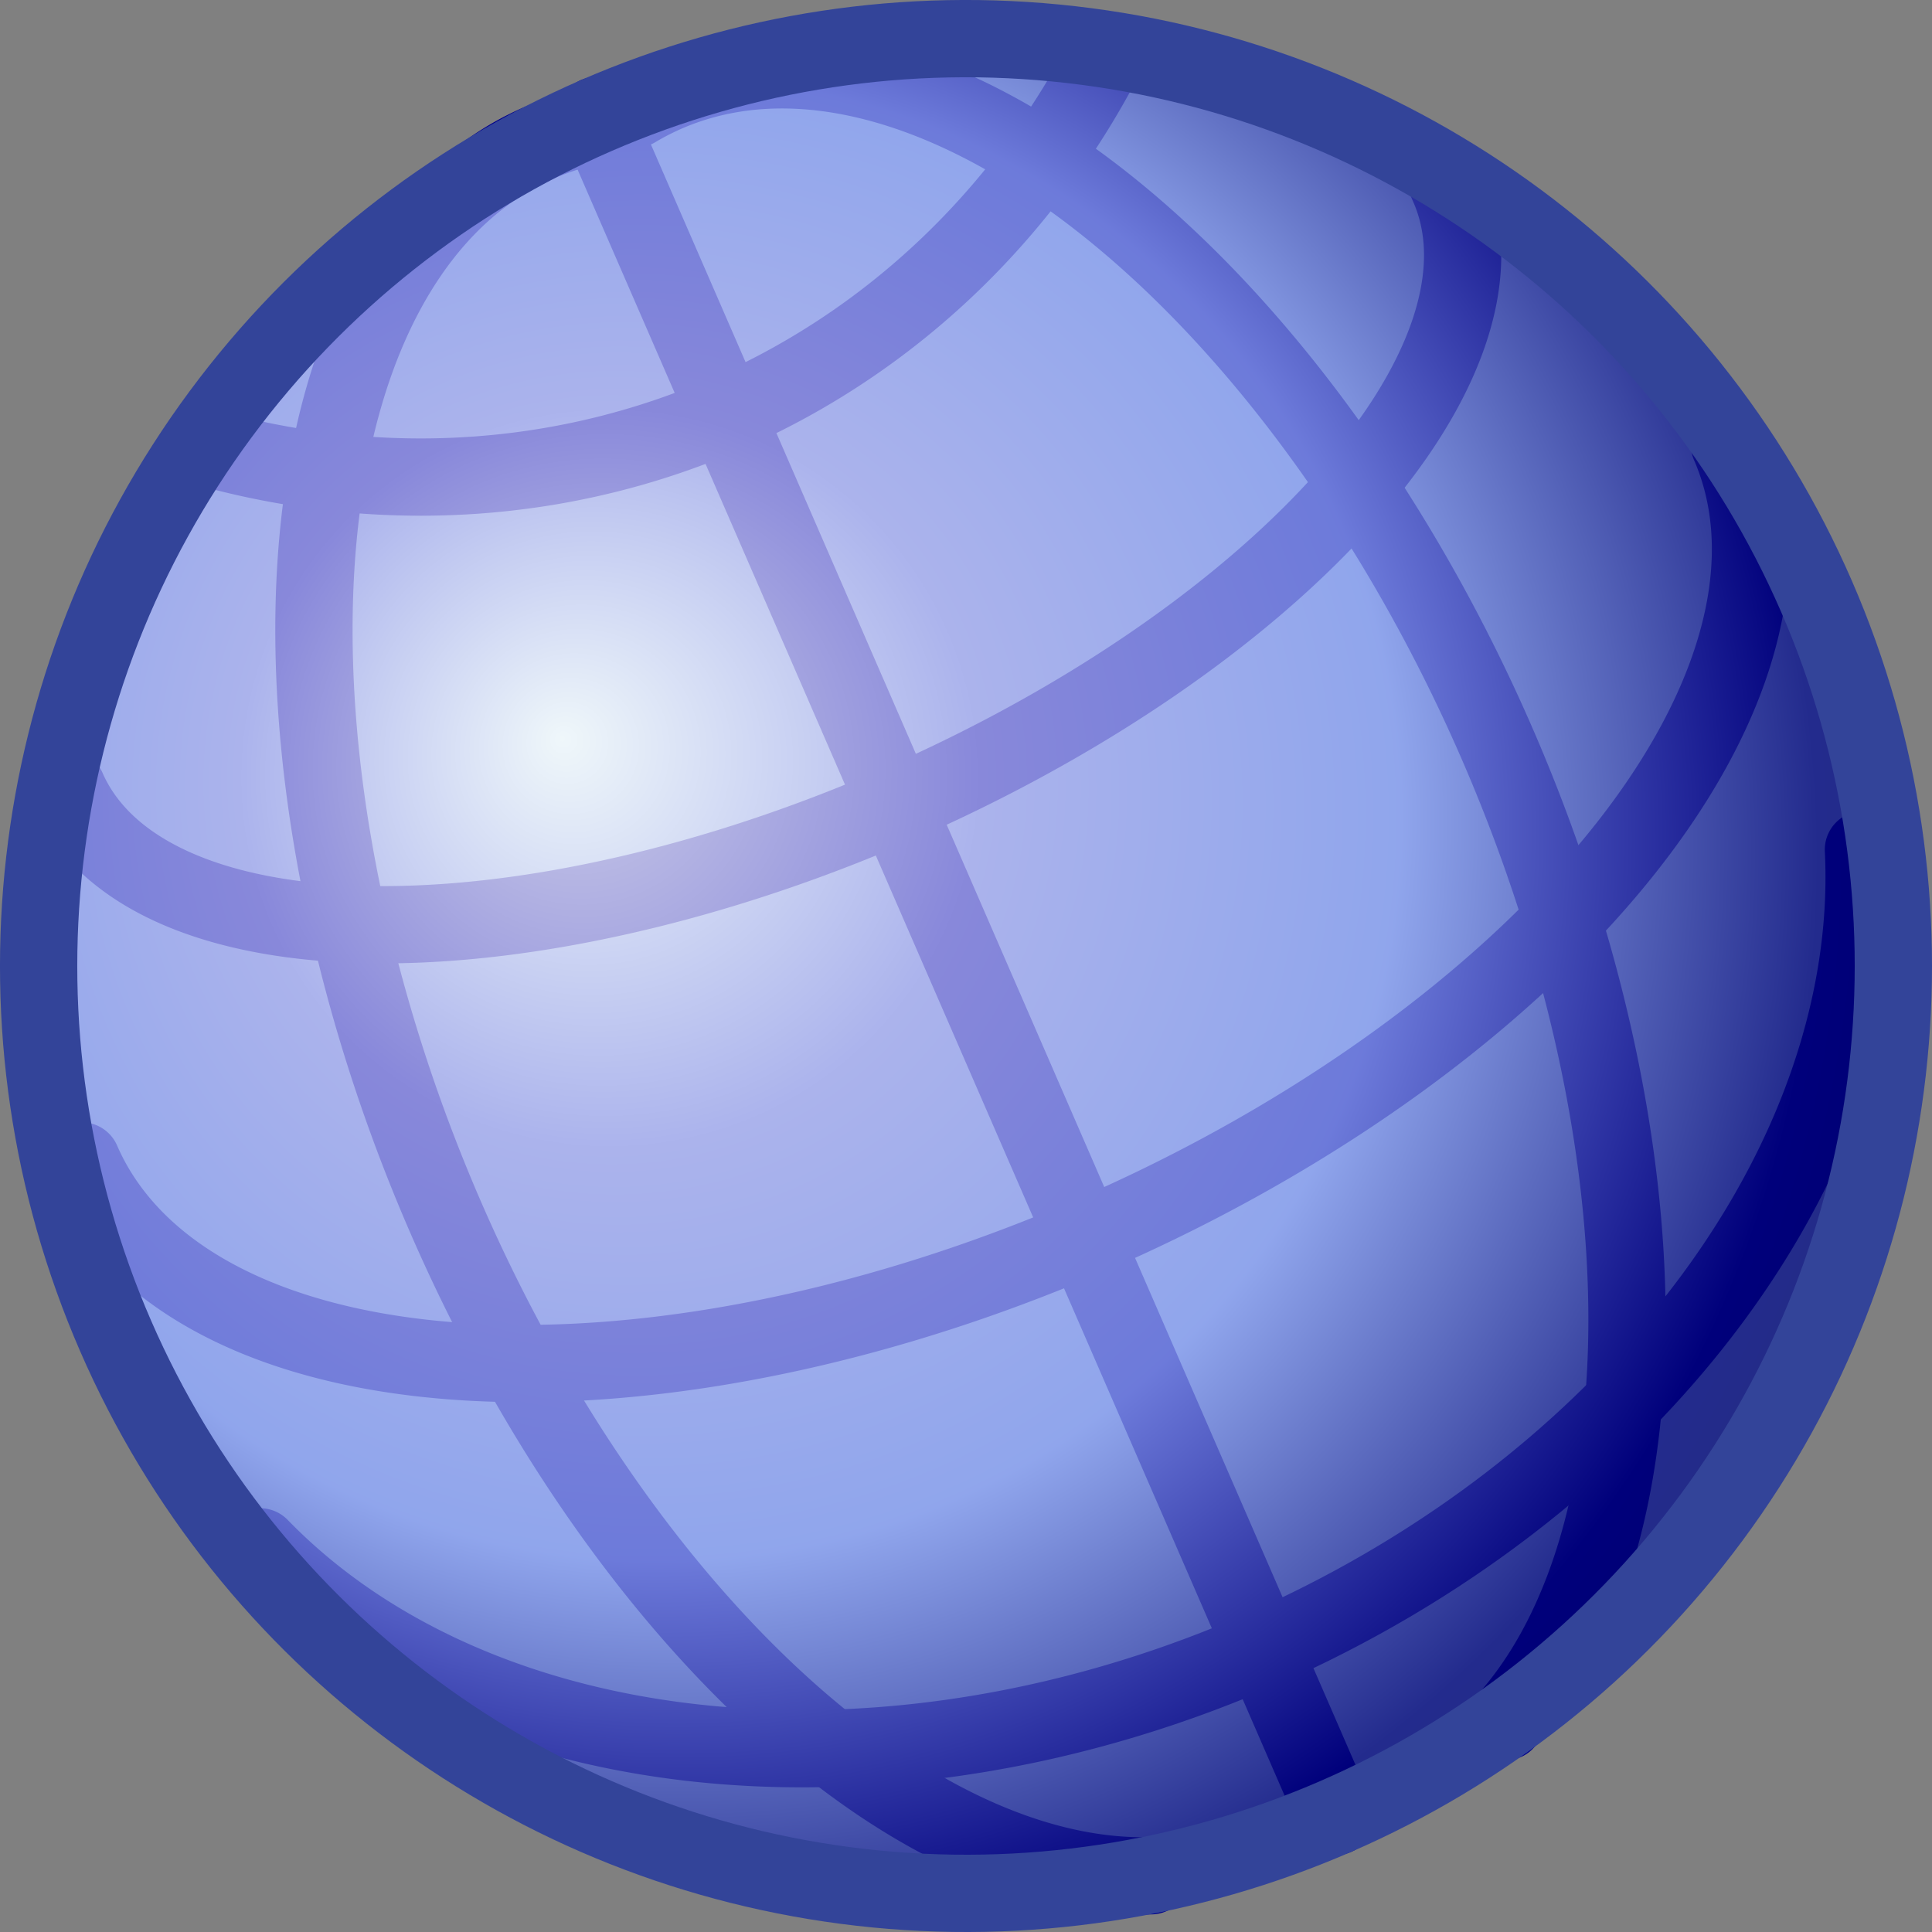 <?xml version="1.0"  encoding="UTF-8"?>
<svg   xmlns="http://www.w3.org/2000/svg"  width="100" height="100"  viewbox="0 0 100 100"  preserveAspectRatio="xMidYMid slice">

 <rect width="100%" height="100%" fill="#808080" stroke="none"/>

 <defs id="defs01">
       <radialGradient id="Gradient01" cy="60%" fx="35%" fy="30%" r="2">
            <stop offset="0%" stop-color="#ffffff" />
            <stop offset="10%" stop-color="#aaaaee" />
            <stop offset="20%" stop-color="#8899ee" />
            <stop offset="30%" stop-color="#000077" />
            <stop offset="40%" stop-color="#000050" />
            <stop offset="50%" stop-color="#000000" /> 
        </radialGradient>
  </defs>

<g  style="stroke: darkblue; stroke-width: 4; stroke-linecap: round;" transform ="rotate(-23.5 50 50)">

	<circle  style="fill:lightblue" r="48" cx="50" cy="50"  stroke-width="0" stroke="#559" />

	<path id="prime_meridian" fill="none"  stroke-opacity="1" d="M50 2 v96" />

	<path id="e40_longitude" fill="none"    stroke-opacity="1" 
	d=" M60 97 a 26 48 0 0 0 -8 -94.5" 	/>

	<path id="w40_longitude"  fill="none"     stroke-opacity="1" d=" 
		 M50 2.5 
		a 26 48 1 0 0 -10 94.5"/>

	<path id="latitude" fill="none" stroke-opacity="1" d="
		m 25 10 a 42 45 0 0 0 50 0 
		m 14 13 a 37 17 0 1 1  -78 0 
		m -7 18 a 42 22 0 0 0 93 0 
		m -2 22 a 47 35 0 0 1 -90.5 0
 " 	/>

	<circle   style="fill:url(#Gradient01)" r="48" cx="50" cy="50" stroke="#349" stroke-opacity=" 1"  fill-opacity=".8"/>
</g>
</svg>
